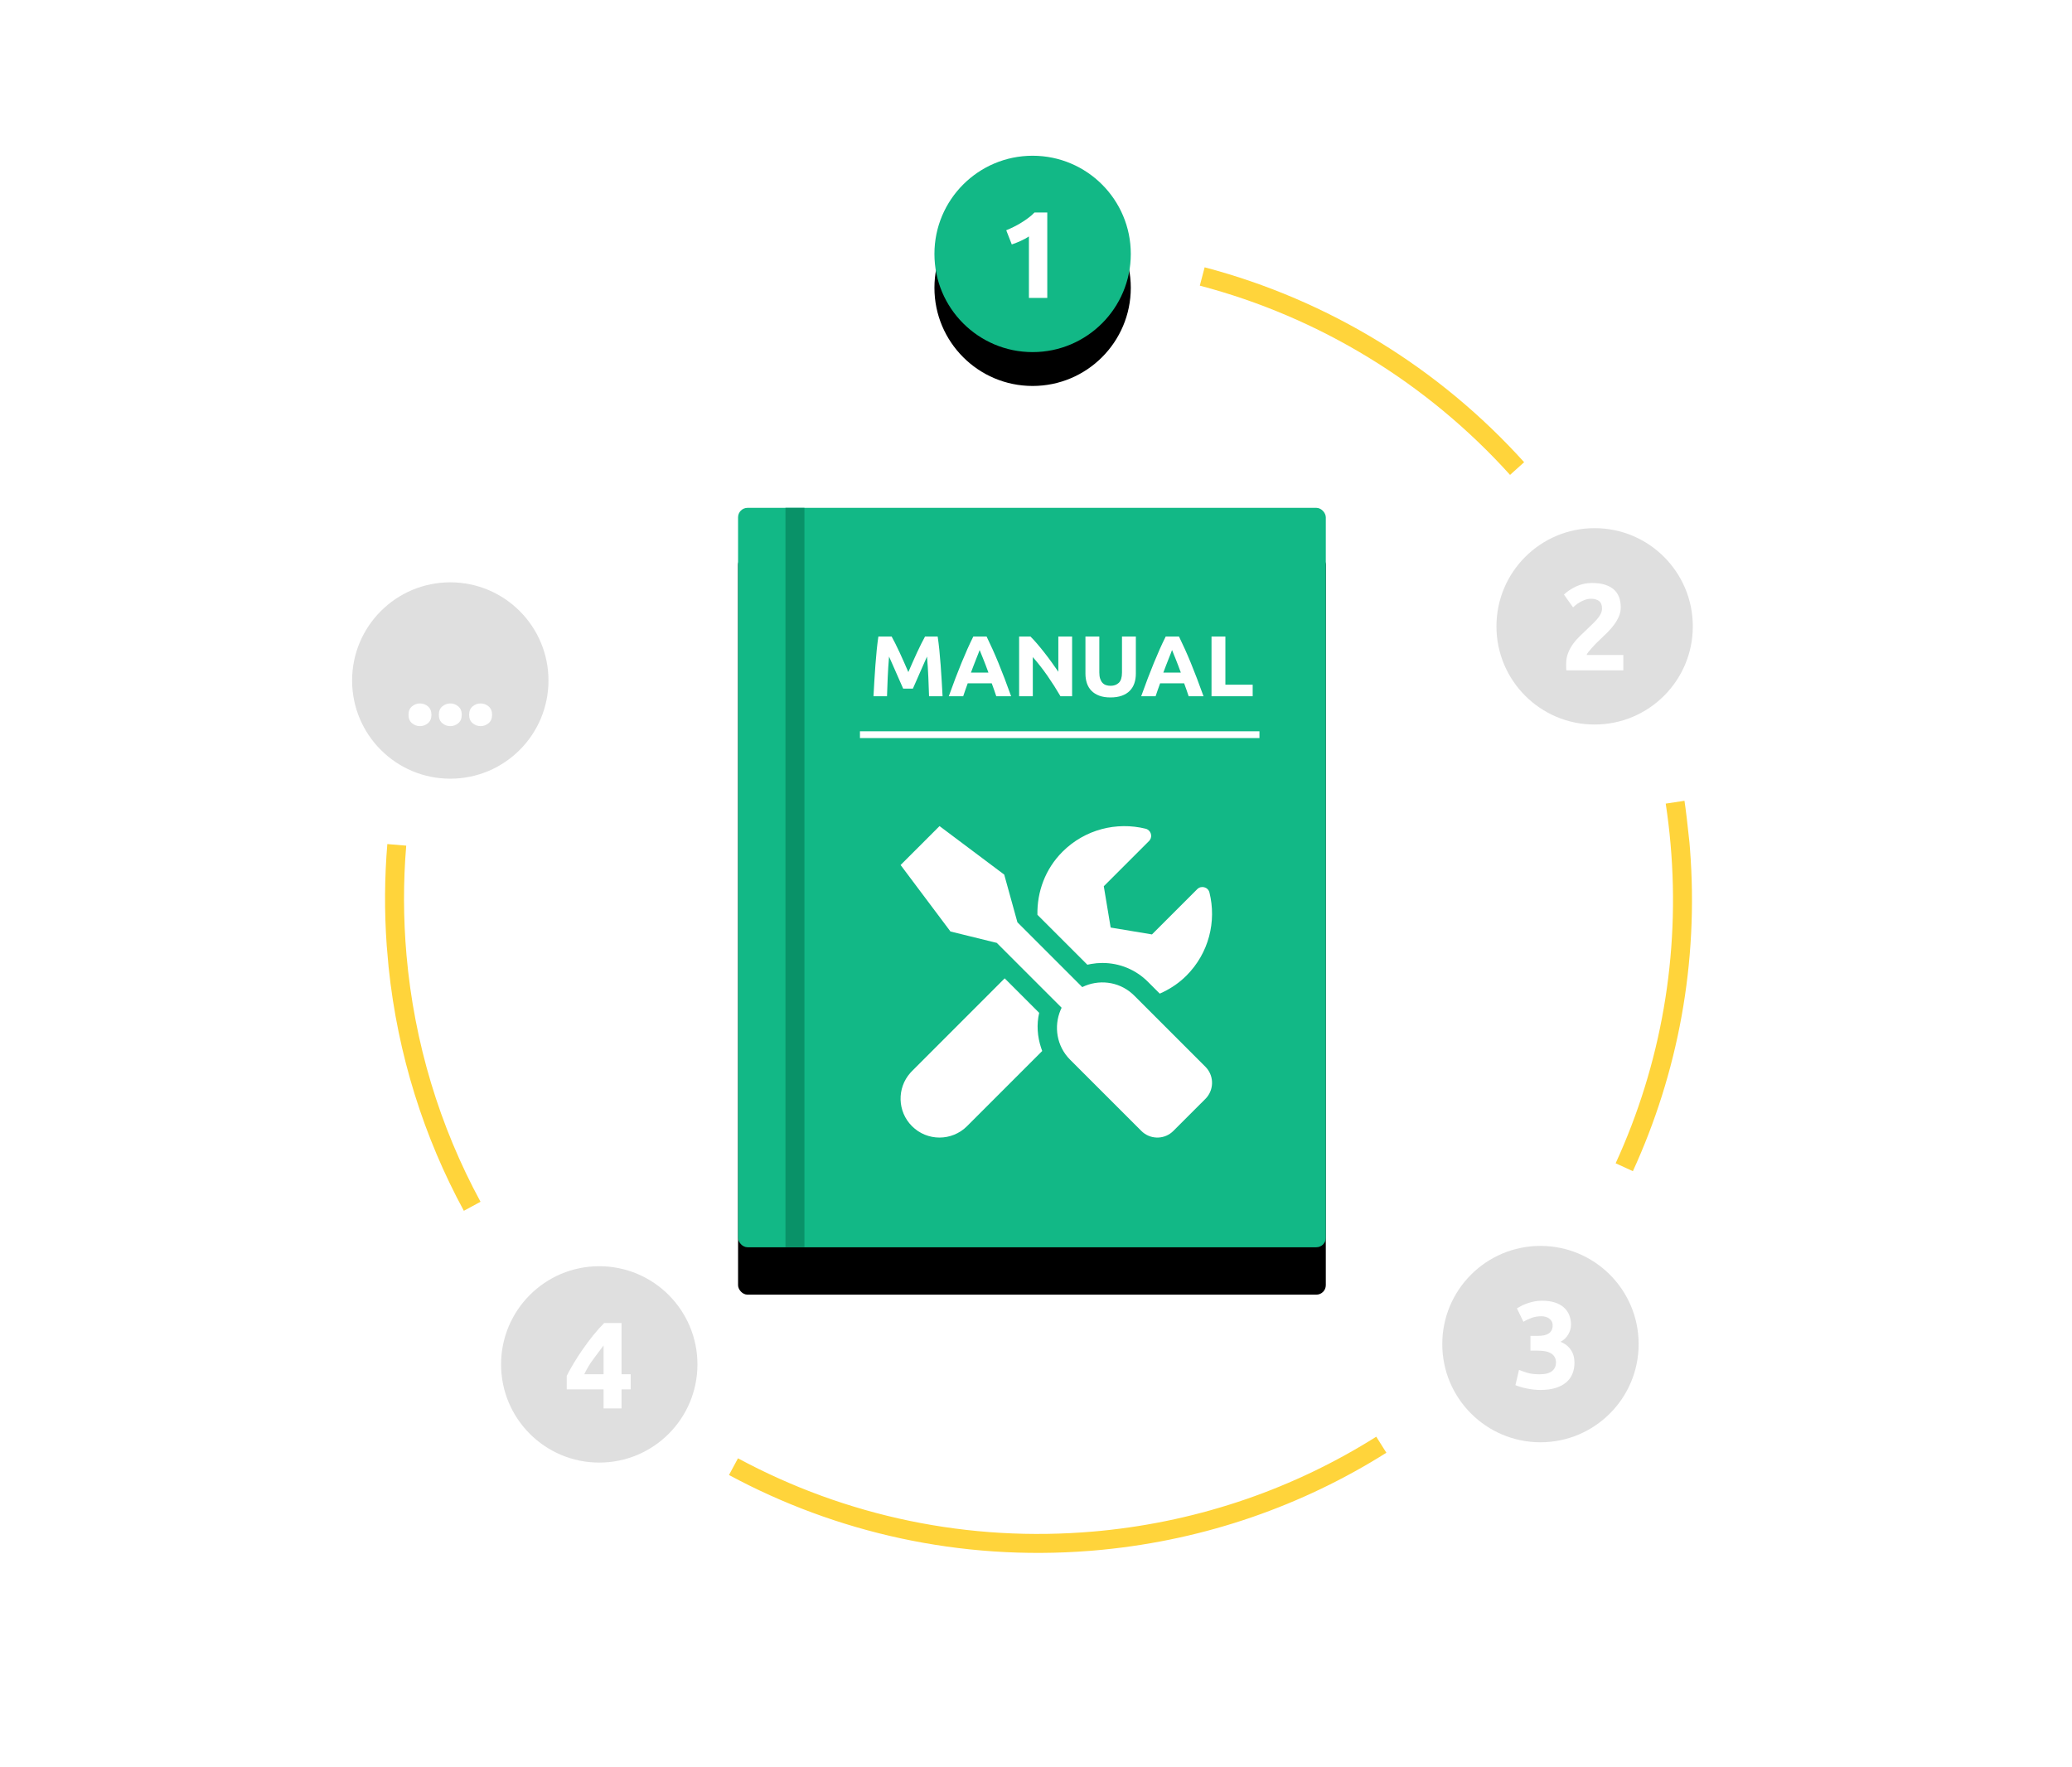 <?xml version="1.0" encoding="UTF-8"?>
<svg width="306px" height="261px" viewBox="0 0 306 261" version="1.1" xmlns="http://www.w3.org/2000/svg" xmlns:xlink="http://www.w3.org/1999/xlink">
    <title>Illustrations/manual</title>
    <defs>
        <rect id="path-1" x="0" y="0" width="86.8" height="109.2" rx="1.4"></rect>
        <filter x="-62.8%" y="-43.5%" width="225.6%" height="199.8%" filterUnits="objectBoundingBox" id="filter-2">
            <feOffset dx="0" dy="7" in="SourceAlpha" result="shadowOffsetOuter1"></feOffset>
            <feGaussianBlur stdDeviation="17" in="shadowOffsetOuter1" result="shadowBlurOuter1"></feGaussianBlur>
            <feColorMatrix values="0 0 0 0 0.071   0 0 0 0 0.722   0 0 0 0 0.525  0 0 0 0.2 0" type="matrix" in="shadowBlurOuter1"></feColorMatrix>
        </filter>
        <circle id="path-3" cx="103.5" cy="14.5" r="14.5"></circle>
        <filter x="-132.8%" y="-115.5%" width="365.5%" height="365.5%" filterUnits="objectBoundingBox" id="filter-4">
            <feOffset dx="0" dy="5" in="SourceAlpha" result="shadowOffsetOuter1"></feOffset>
            <feGaussianBlur stdDeviation="12" in="shadowOffsetOuter1" result="shadowBlurOuter1"></feGaussianBlur>
            <feColorMatrix values="0 0 0 0 0.071   0 0 0 0 0.722   0 0 0 0 0.525  0 0 0 0.2 0" type="matrix" in="shadowBlurOuter1"></feColorMatrix>
        </filter>
    </defs>
    <g id="Illustrations/manual" stroke="none" stroke-width="1" fill="none" fill-rule="evenodd">
        <g id="Group-2" transform="translate(49, 23)">
            <g id="Group" transform="translate(60, 52)">
                <g id="Rectangle">
                    <use fill="black" fill-opacity="1" filter="url(#filter-2)" xlink:href="#path-1"></use>
                    <use fill="#12B886" fill-rule="evenodd" xlink:href="#path-1"></use>
                </g>
                <path d="M29.754,47 L39.307,54.165 L41.254,61.203 L50.83,70.779 C53.214,69.605 56.147,69.919 58.213,71.755 L58.503,72.028 L69.023,82.548 C70.253,83.778 70.321,85.737 69.228,87.056 L69.023,87.282 L64.288,92.016 C63.058,93.255 61.098,93.324 59.779,92.223 L59.554,92.016 L49.034,81.497 C47.053,79.516 46.602,76.602 47.628,74.169 L47.785,73.825 L38.208,64.248 L31.366,62.565 L24.004,52.749 L29.754,47 Z M60.183,47.386 C60.946,47.579 61.247,48.476 60.802,49.077 L60.695,49.201 L54.011,55.885 L55.026,61.984 L61.126,63 L67.81,56.316 C68.403,55.723 69.418,56.001 69.616,56.81 C70.676,61.068 69.544,65.758 66.211,69.09 C65.189,70.112 64.029,70.9 62.805,71.497 L62.276,71.741 L60.533,69.998 C58.736,68.201 56.346,67.213 53.804,67.213 C53.251,67.213 52.689,67.263 52.135,67.361 L51.585,67.473 L44.209,60.098 C44.146,56.729 45.35,53.351 47.911,50.791 C51.235,47.467 55.924,46.335 60.183,47.386 Z M39.376,69.486 L44.47,74.579 C44.066,76.317 44.206,78.1 44.758,79.762 L44.919,80.212 L33.815,91.316 C31.569,93.561 27.93,93.561 25.684,91.316 C23.522,89.153 23.442,85.699 25.444,83.441 L25.684,83.186 L39.376,69.486 Z" id="Combined-Shape" fill="#FFFFFF" fill-rule="nonzero"></path>
                <polygon id="Rectangle" fill="#099268" points="7 0 9.8 0 9.8 109.2 7 109.2"></polygon>
                <polygon id="Rectangle" fill="#FFFFFF" points="18 33 77 33 77 34 18 34"></polygon>
                <path d="M21.996,27.822 C22.022,26.965 22.057,26.031 22.101,25.021 C22.145,24.011 22.21,22.993 22.298,21.966 C22.455,22.322 22.63,22.717 22.823,23.15 C23.016,23.583 23.206,24.016 23.394,24.448 C23.582,24.881 23.764,25.295 23.939,25.69 C24.114,26.084 24.263,26.421 24.385,26.702 L24.385,26.702 L25.817,26.702 C25.939,26.421 26.088,26.084 26.263,25.69 C26.438,25.295 26.62,24.881 26.808,24.448 C26.996,24.016 27.187,23.583 27.379,23.15 C27.572,22.717 27.747,22.322 27.904,21.966 C27.992,22.993 28.058,24.011 28.101,25.021 C28.145,26.031 28.18,26.965 28.206,27.822 L28.206,27.822 L30.202,27.822 C30.167,27.126 30.126,26.383 30.077,25.594 C30.029,24.805 29.977,24.018 29.92,23.233 C29.863,22.448 29.797,21.692 29.723,20.967 C29.648,20.241 29.567,19.586 29.48,19 L29.48,19 L27.615,19 C27.458,19.28 27.276,19.626 27.071,20.037 C26.865,20.449 26.65,20.895 26.427,21.374 C26.204,21.854 25.983,22.344 25.764,22.844 C25.545,23.345 25.34,23.816 25.147,24.257 C24.954,23.816 24.749,23.345 24.53,22.844 C24.311,22.344 24.09,21.854 23.867,21.374 C23.644,20.895 23.429,20.449 23.223,20.037 C23.018,19.626 22.836,19.28 22.679,19 L22.679,19 L20.722,19 C20.635,19.586 20.554,20.241 20.479,20.967 C20.405,21.692 20.339,22.448 20.282,23.233 C20.225,24.018 20.173,24.805 20.125,25.594 C20.077,26.383 20.035,27.126 20,27.822 L20,27.822 L21.996,27.822 Z M33.248,27.822 C33.345,27.516 33.452,27.202 33.57,26.88 C33.688,26.557 33.804,26.235 33.918,25.912 L33.918,25.912 L37.463,25.912 C37.577,26.235 37.693,26.557 37.811,26.88 C37.929,27.202 38.036,27.516 38.133,27.822 L38.133,27.822 L40.325,27.822 C39.984,26.871 39.66,25.993 39.354,25.187 C39.047,24.38 38.748,23.621 38.454,22.908 C38.161,22.195 37.87,21.518 37.581,20.878 C37.292,20.237 36.999,19.611 36.702,19 L36.702,19 L34.745,19 C34.439,19.611 34.143,20.237 33.859,20.878 C33.574,21.518 33.286,22.195 32.992,22.908 C32.699,23.621 32.399,24.38 32.093,25.187 C31.786,25.993 31.463,26.871 31.121,27.822 L31.121,27.822 L33.248,27.822 Z M36.977,24.334 L34.391,24.334 C34.531,23.952 34.669,23.587 34.804,23.239 C34.94,22.891 35.065,22.573 35.178,22.284 C35.292,21.996 35.393,21.741 35.48,21.521 C35.568,21.3 35.634,21.126 35.677,20.999 C35.73,21.126 35.8,21.3 35.887,21.521 C35.975,21.741 36.078,21.996 36.196,22.284 C36.314,22.573 36.439,22.891 36.57,23.239 C36.702,23.587 36.837,23.952 36.977,24.334 L36.977,24.334 Z M43.529,27.822 L43.529,22.042 C44.299,22.917 45.026,23.846 45.709,24.83 C46.392,25.815 47.026,26.812 47.613,27.822 L47.613,27.822 L49.333,27.822 L49.333,19 L47.298,19 L47.298,24.207 C46.982,23.748 46.645,23.271 46.287,22.774 C45.928,22.278 45.567,21.798 45.203,21.336 C44.84,20.873 44.483,20.438 44.133,20.031 C43.783,19.624 43.464,19.28 43.175,19 L43.175,19 L41.507,19 L41.507,27.822 L43.529,27.822 Z M54.992,28 C55.64,28 56.2,27.915 56.672,27.745 C57.145,27.576 57.535,27.336 57.841,27.026 C58.147,26.716 58.375,26.345 58.524,25.912 C58.673,25.479 58.747,25.004 58.747,24.487 L58.747,24.487 L58.747,19 L56.699,19 L56.699,24.321 C56.699,25.034 56.543,25.539 56.233,25.836 C55.922,26.133 55.517,26.281 55.018,26.281 C54.773,26.281 54.548,26.248 54.342,26.18 C54.136,26.112 53.961,25.999 53.817,25.842 C53.672,25.685 53.558,25.482 53.475,25.231 C53.392,24.981 53.351,24.678 53.351,24.321 L53.351,24.321 L53.351,19 L51.302,19 L51.302,24.487 C51.302,25.004 51.374,25.477 51.519,25.906 C51.663,26.335 51.887,26.704 52.189,27.013 C52.491,27.323 52.873,27.565 53.337,27.739 C53.801,27.913 54.353,28 54.992,28 Z M61.662,27.822 C61.758,27.516 61.865,27.202 61.984,26.88 C62.102,26.557 62.218,26.235 62.332,25.912 L62.332,25.912 L65.877,25.912 C65.99,26.235 66.106,26.557 66.225,26.88 C66.343,27.202 66.45,27.516 66.546,27.822 L66.546,27.822 L68.739,27.822 C68.398,26.871 68.074,25.993 67.767,25.187 C67.461,24.38 67.161,23.621 66.868,22.908 C66.575,22.195 66.284,21.518 65.995,20.878 C65.706,20.237 65.413,19.611 65.115,19 L65.115,19 L63.159,19 C62.852,19.611 62.557,20.237 62.272,20.878 C61.988,21.518 61.699,22.195 61.406,22.908 C61.113,23.621 60.813,24.38 60.506,25.187 C60.2,25.993 59.876,26.871 59.535,27.822 L59.535,27.822 L61.662,27.822 Z M65.391,24.334 L62.804,24.334 C62.944,23.952 63.082,23.587 63.218,23.239 C63.353,22.891 63.478,22.573 63.592,22.284 C63.706,21.996 63.806,21.741 63.894,21.521 C63.982,21.3 64.047,21.126 64.091,20.999 C64.143,21.126 64.214,21.3 64.301,21.521 C64.389,21.741 64.491,21.996 64.61,22.284 C64.728,22.573 64.853,22.891 64.984,23.239 C65.115,23.587 65.251,23.952 65.391,24.334 L65.391,24.334 Z M76,27.822 L76,26.116 L71.969,26.116 L71.969,19 L69.921,19 L69.921,27.822 L76,27.822 Z" id="MANUAL" fill="#FFFFFF" fill-rule="nonzero"></path>
            </g>
            <path d="M27.556,173.538 C38.775,188.403 54.196,199.919 72.052,206.322 L72.997,203.687 C55.807,197.523 40.782,186.413 29.791,171.851 L27.556,173.538 Z M201.116,113.864 C200.904,100.796 198.095,88.36 193.182,77.049 L190.614,78.165 C195.671,89.808 198.319,102.41 198.329,115.388 C198.329,120.874 197.87,126.239 196.96,131.513 L199.719,131.989 C200.558,127.126 201.034,122.138 201.116,117.055 L201.116,113.864 Z M20.682,67.833 C12.83,81.643 8.288,97.58 8.133,114.565 L8.129,115.46 C8.173,118.227 8.239,120.295 8.325,121.662 L11.12,121.485 C10.993,119.485 10.929,117.476 10.929,115.46 C10.929,99.016 15.168,83.196 23.116,69.217 L20.682,67.833 Z M103.576,18.965 C95.861,19.048 88.364,20.035 81.185,21.827 C73.957,23.631 67.052,26.25 60.573,29.58 L61.854,32.07 C68.185,28.816 74.875,26.292 81.811,24.557 C88.903,22.787 96.175,21.847 103.572,21.765 L104.629,21.76 C123.162,21.76 140.887,27.147 156.037,37.108 L157.575,34.768 C142.601,24.923 124.723,19.134 105.504,18.963 L104.629,18.96 L103.576,18.965 Z" id="Oval" fill="#FFD43B" fill-rule="nonzero" transform="translate(104.623, 112.641) rotate(175) translate(-104.623, -112.641) "></path>
            <g id="Oval">
                <use fill="black" fill-opacity="1" filter="url(#filter-4)" xlink:href="#path-3"></use>
                <use fill="#12B886" fill-rule="evenodd" xlink:href="#path-3"></use>
            </g>
            <path d="M105.666,21 L105.666,8.387 L103.773,8.387 C103.506,8.666 103.206,8.93 102.872,9.179 C102.538,9.428 102.19,9.664 101.826,9.889 C101.462,10.113 101.088,10.32 100.706,10.508 C100.324,10.696 99.957,10.863 99.605,11.008 L99.605,11.008 L100.424,13.101 C100.849,12.956 101.286,12.783 101.735,12.582 C102.184,12.382 102.59,12.161 102.954,11.918 L102.954,11.918 L102.954,21 L105.666,21 Z" id="1" fill="#FFFFFF" fill-rule="nonzero"></path>
            <circle id="Oval" fill="#DFDFDF" cx="186.5" cy="69.5" r="14.5"></circle>
            <circle id="Oval" fill="#DFDFDF" cx="178.5" cy="175.5" r="14.5"></circle>
            <path d="M190.741,76 L190.741,73.725 L185.317,73.725 C185.353,73.604 185.447,73.449 185.599,73.261 C185.751,73.073 185.924,72.87 186.118,72.651 C186.312,72.433 186.515,72.217 186.727,72.005 C186.94,71.793 187.137,71.602 187.319,71.432 C187.671,71.104 188.029,70.758 188.393,70.394 C188.757,70.03 189.084,69.651 189.376,69.257 C189.667,68.863 189.903,68.453 190.085,68.028 C190.267,67.604 190.358,67.161 190.358,66.7 C190.358,66.142 190.276,65.641 190.113,65.198 C189.949,64.755 189.694,64.379 189.348,64.07 C189.002,63.761 188.563,63.521 188.029,63.351 C187.495,63.181 186.858,63.096 186.118,63.096 C185.305,63.096 184.543,63.257 183.834,63.578 C183.124,63.9 182.502,64.31 181.968,64.807 L181.968,64.807 L183.315,66.7 C183.4,66.615 183.527,66.503 183.697,66.363 C183.867,66.224 184.07,66.084 184.307,65.945 C184.543,65.805 184.804,65.684 185.089,65.581 C185.375,65.477 185.681,65.426 186.009,65.426 C186.458,65.426 186.834,65.535 187.137,65.753 C187.44,65.972 187.592,66.348 187.592,66.882 C187.592,67.124 187.537,67.364 187.428,67.601 C187.319,67.837 187.167,68.074 186.973,68.311 C186.779,68.547 186.555,68.79 186.3,69.038 C186.045,69.287 185.772,69.551 185.481,69.83 C185.105,70.194 184.726,70.558 184.343,70.922 C183.961,71.286 183.618,71.677 183.315,72.096 C183.012,72.515 182.766,72.967 182.578,73.452 C182.39,73.937 182.296,74.471 182.296,75.054 L182.296,75.054 L182.296,75.49 C182.296,75.697 182.308,75.867 182.332,76 L182.332,76 L190.741,76 Z" id="2" fill="#FFFFFF" fill-rule="nonzero"></path>
            <path d="M178.481,182.273 C179.354,182.273 180.11,182.173 180.747,181.973 C181.384,181.773 181.908,181.493 182.321,181.136 C182.734,180.778 183.037,180.353 183.231,179.862 C183.425,179.37 183.522,178.833 183.522,178.251 C183.522,177.511 183.343,176.877 182.985,176.349 C182.627,175.821 182.121,175.424 181.466,175.157 C181.939,174.914 182.315,174.559 182.594,174.092 C182.873,173.625 183.013,173.143 183.013,172.645 C183.013,172.136 182.928,171.665 182.758,171.235 C182.588,170.804 182.327,170.428 181.975,170.106 C181.623,169.785 181.177,169.536 180.637,169.36 C180.098,169.184 179.458,169.096 178.717,169.096 C178.317,169.096 177.938,169.133 177.58,169.205 C177.222,169.278 176.885,169.369 176.57,169.478 C176.254,169.588 175.966,169.709 175.705,169.842 C175.444,169.976 175.217,170.103 175.023,170.225 L175.023,170.225 L175.987,172.208 C176.351,171.978 176.755,171.784 177.198,171.626 C177.641,171.468 178.123,171.389 178.645,171.389 C178.851,171.389 179.054,171.417 179.254,171.471 C179.454,171.526 179.63,171.608 179.782,171.717 C179.934,171.826 180.058,171.966 180.155,172.136 C180.252,172.305 180.301,172.506 180.301,172.736 C180.301,173.04 180.243,173.291 180.128,173.492 C180.013,173.692 179.858,173.849 179.664,173.965 C179.47,174.08 179.248,174.162 179,174.21 C178.751,174.259 178.493,174.283 178.226,174.283 L178.226,174.283 L177.025,174.283 L177.025,176.467 L178.08,176.467 C178.457,176.467 178.811,176.494 179.145,176.549 C179.479,176.604 179.767,176.701 180.01,176.84 C180.252,176.98 180.443,177.162 180.583,177.386 C180.722,177.611 180.792,177.887 180.792,178.214 C180.792,178.748 180.598,179.173 180.21,179.488 C179.822,179.804 179.209,179.962 178.372,179.962 C177.644,179.962 177.034,179.886 176.542,179.734 C176.051,179.582 175.648,179.44 175.332,179.306 L175.332,179.306 L174.804,181.563 C174.962,181.636 175.181,181.715 175.46,181.8 C175.739,181.885 176.048,181.964 176.388,182.036 C176.728,182.109 177.079,182.167 177.443,182.209 C177.807,182.252 178.153,182.273 178.481,182.273 Z" id="3" fill="#FFFFFF" fill-rule="nonzero"></path>
            <circle id="Oval" fill="#DFDFDF" cx="39.5" cy="178.5" r="14.5"></circle>
            <path d="M42.794,185 L42.794,182.179 L44.141,182.179 L44.141,179.959 L42.794,179.959 L42.794,172.387 L40.228,172.387 C39.682,172.933 39.136,173.546 38.59,174.226 C38.044,174.905 37.525,175.6 37.034,176.31 C36.542,177.019 36.097,177.711 35.696,178.384 C35.296,179.058 34.962,179.661 34.695,180.195 L34.695,180.195 L34.695,182.179 L40.137,182.179 L40.137,185 L42.794,185 Z M40.137,179.959 L37.28,179.959 C37.644,179.194 38.093,178.448 38.626,177.72 C39.16,176.992 39.664,176.319 40.137,175.7 L40.137,175.7 L40.137,179.959 Z" id="4" fill="#FFFFFF" fill-rule="nonzero"></path>
            <circle id="Oval" fill="#DFDFDF" cx="17.5" cy="77.5" r="14.5"></circle>
            <path d="M13.023,84.237 C13.46,84.237 13.851,84.094 14.197,83.809 C14.543,83.524 14.715,83.108 14.715,82.562 C14.715,82.016 14.543,81.601 14.197,81.316 C13.851,81.03 13.46,80.888 13.023,80.888 C12.586,80.888 12.195,81.03 11.849,81.316 C11.503,81.601 11.33,82.016 11.33,82.562 C11.33,83.108 11.503,83.524 11.849,83.809 C12.195,84.094 12.586,84.237 13.023,84.237 Z M17.5,84.237 C17.937,84.237 18.328,84.094 18.674,83.809 C19.02,83.524 19.193,83.108 19.193,82.562 C19.193,82.016 19.02,81.601 18.674,81.316 C18.328,81.03 17.937,80.888 17.5,80.888 C17.063,80.888 16.672,81.03 16.326,81.316 C15.98,81.601 15.807,82.016 15.807,82.562 C15.807,83.108 15.98,83.524 16.326,83.809 C16.672,84.094 17.063,84.237 17.5,84.237 Z M21.977,84.237 C22.414,84.237 22.805,84.094 23.151,83.809 C23.497,83.524 23.67,83.108 23.67,82.562 C23.67,82.016 23.497,81.601 23.151,81.316 C22.805,81.03 22.414,80.888 21.977,80.888 C21.54,80.888 21.149,81.03 20.803,81.316 C20.457,81.601 20.285,82.016 20.285,82.562 C20.285,83.108 20.457,83.524 20.803,83.809 C21.149,84.094 21.54,84.237 21.977,84.237 Z" id="..." fill="#FFFFFF" fill-rule="nonzero"></path>
        </g>
    </g>
</svg>